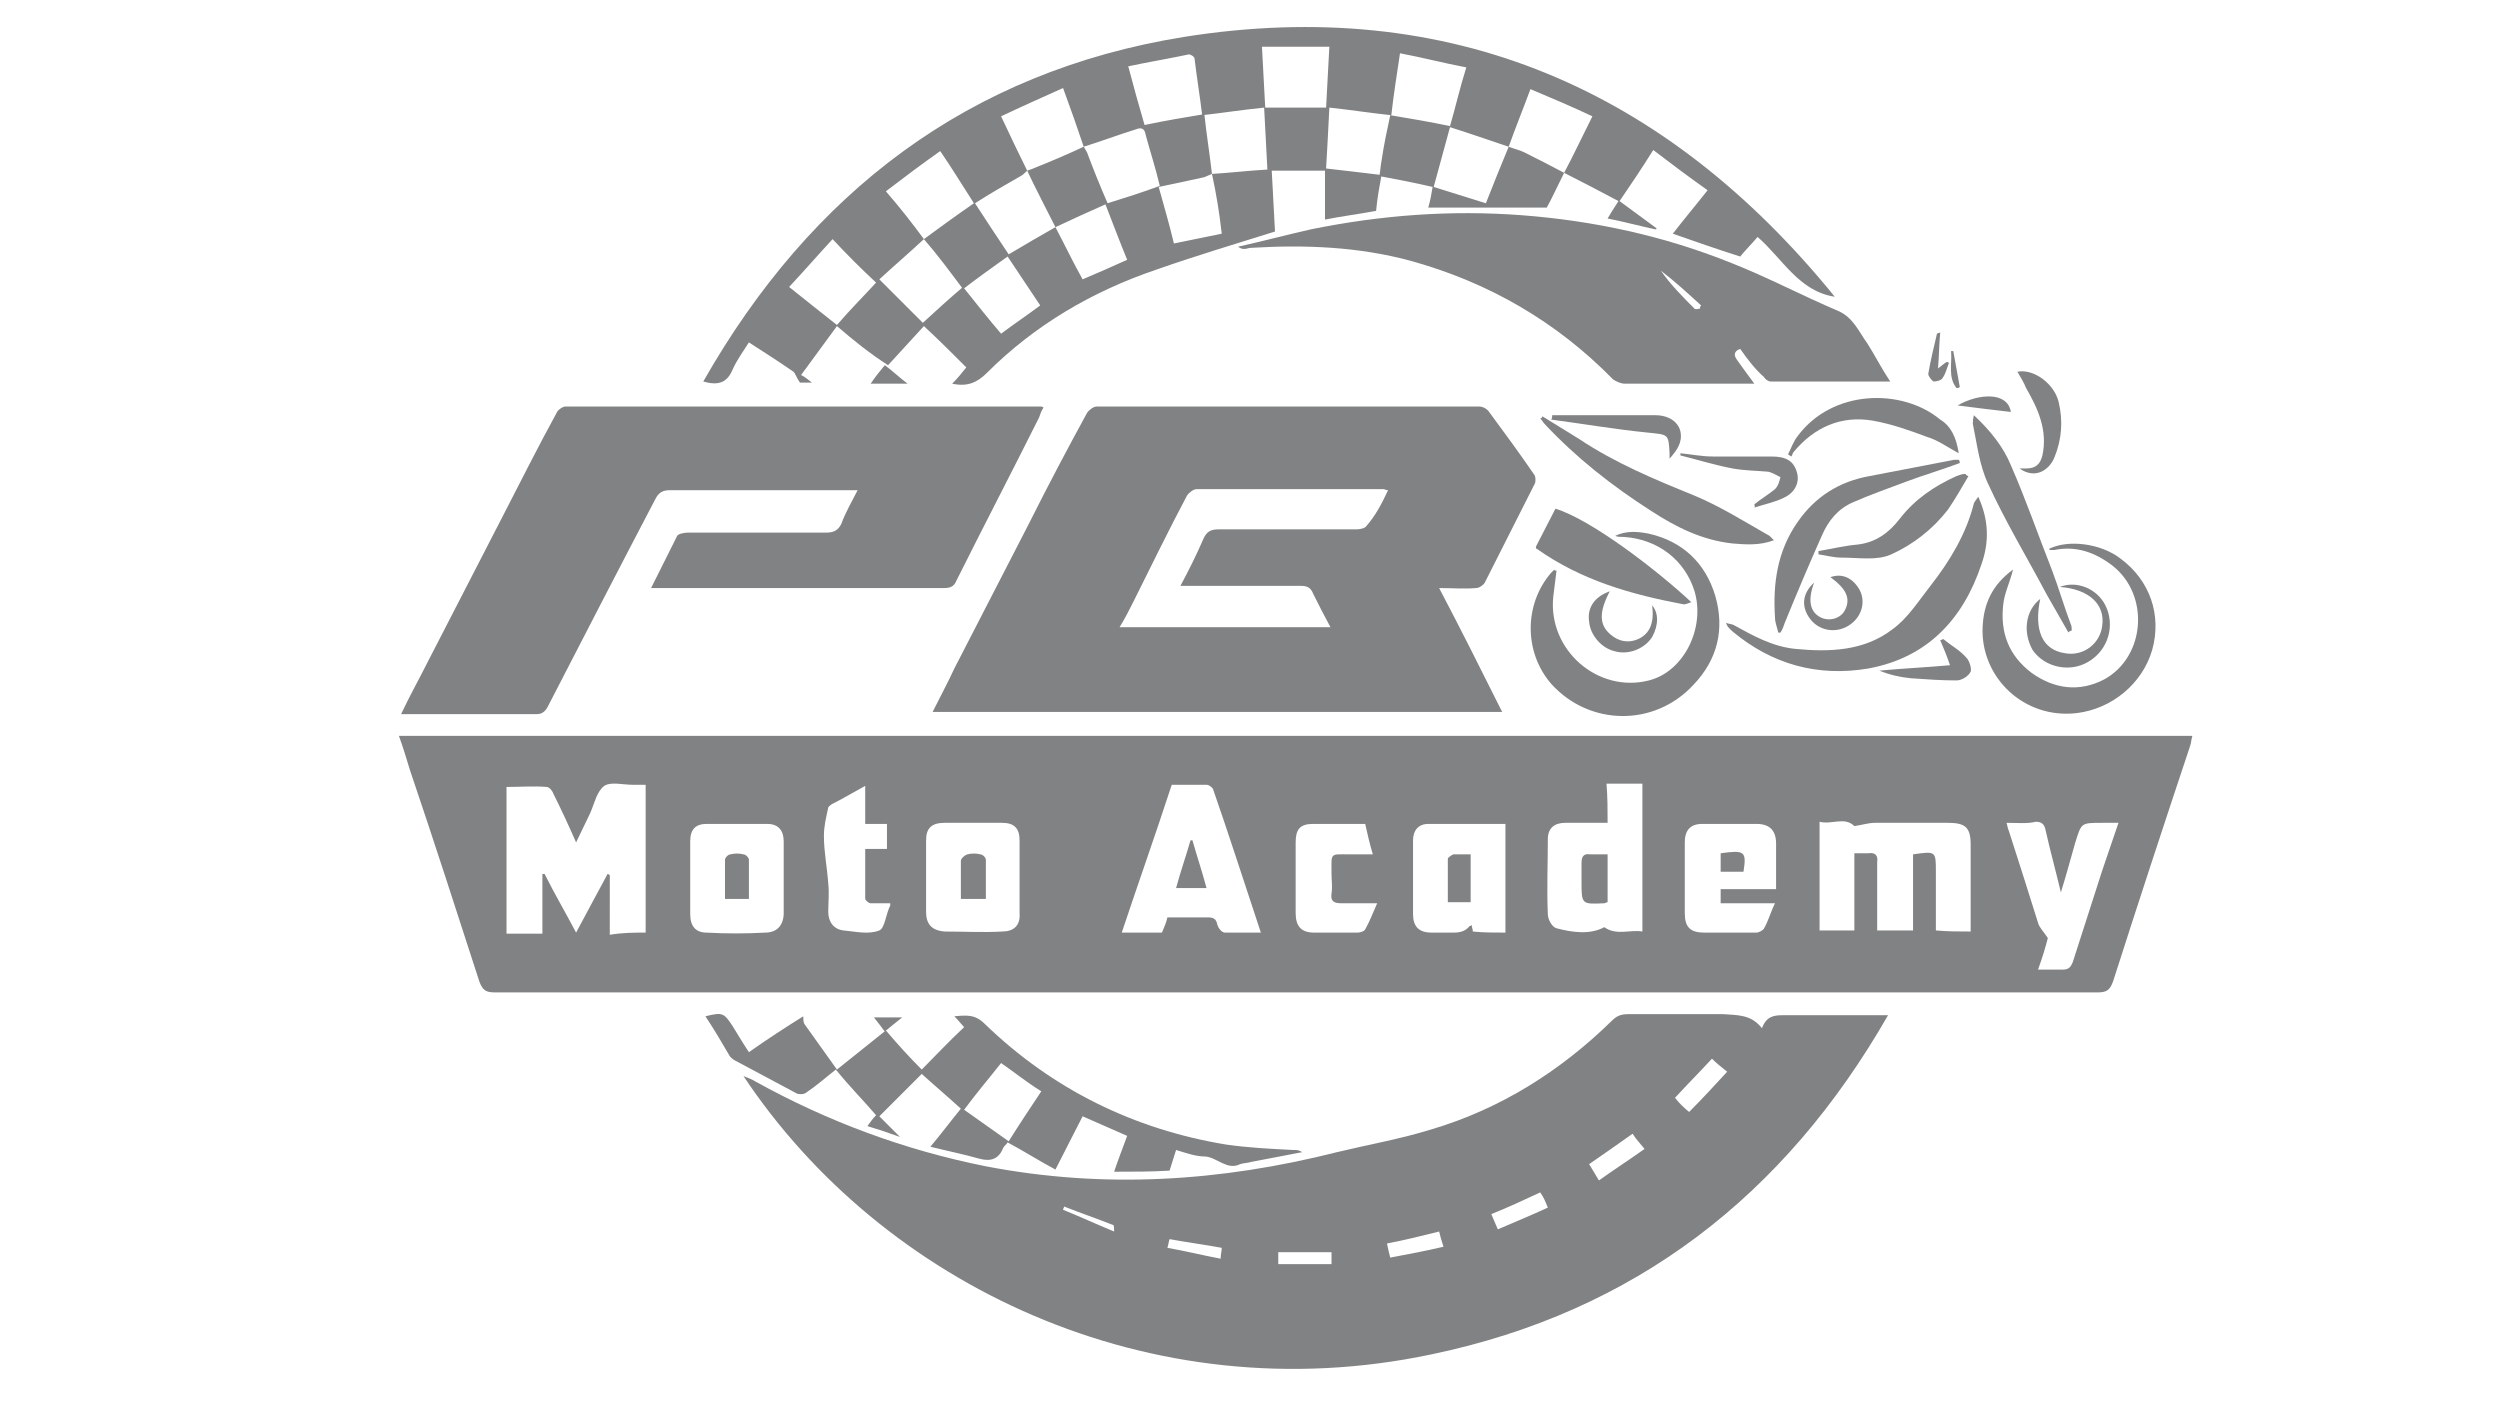 <svg xmlns="http://www.w3.org/2000/svg" xml:space="preserve" id="Warstwa_1" x="0" y="0" version="1.1" viewBox="0 0 230 130"><style>.st0{fill:#818283}</style><path d="M-327.1 169.6c-2.6 0-5.3-.1-7.9 0-3.5.1-6.9 0-10.4.1-4.2.1-8.4.2-12.6.2-.4 0-.6-.1-.7-.5-.4-1.6-.8-3.2-1.5-4.8-.4-.9-.7-1.8-1.2-2.7l-.9-2.1c-.3-.7-.8-1.2-1.1-1.9-.1-.4-.1-.5.3-.5 1.9 0 3.7-.1 5.6 0 1.5 0 3-.1 4.6-.1h11.1c4.7-.1 9.4-.2 14.1-.2 3.3 0 6.6-.1 9.9-.1 2.4 0 4.7 0 7.1-.1.6 0 1.1-.1 1.7-.1.1 0 .3 0 .3.1.1.2-.1.3-.2.3-1.3 1.2-2.6 2.4-3.8 3.6l-5.4 5.1c-1.2 1.2-2.5 2.3-3.7 3.4-.2.2-.3.2-.6.2h-4.7v.1zM36.7 67.7h165c-.1.3-.1.6-.2.9-2.4 7.2-4.8 14.5-7.1 21.7-.3.8-.6 1-1.4 1H45.5c-.8 0-1.1-.2-1.4-1-2.1-6.5-4.2-13-6.4-19.5-.3-1-.6-2-1-3.1zm22.7 18.1V72.2h-1.2c-.9 0-2-.3-2.6.1-.7.5-.9 1.6-1.3 2.5-.4.8-.8 1.7-1.3 2.7-.7-1.6-1.4-3.1-2.1-4.5-.1-.3-.4-.6-.6-.6-1.2-.1-2.4 0-3.7 0v13.5h3.3v-5.5h.2c.9 1.8 1.9 3.5 2.9 5.4 1-1.9 2-3.7 2.9-5.4.1 0 .1.1.2.1V86c1.2-.2 2.2-.2 3.3-.2zm121.9-.1v-8c0-1.6-.5-2-2.1-2h-6.7c-.6 0-1.2.2-1.9.3-.9-.9-2.1-.1-3.2-.4v10h3.2v-7.1h1.3c.6-.1.9.2.8.8v6.3h3.3v-7c2.1-.3 2.1-.3 2.1 1.6v5.4c1.1.1 2.1.1 3.2.1zm-65.3.1c-1.5-4.5-2.9-8.9-4.4-13.2-.1-.2-.4-.4-.6-.4h-3.2c-1.5 4.6-3.1 9.1-4.6 13.6h3.7c.2-.5.4-.9.5-1.4h3.7c.5 0 .8.1.9.7.1.3.4.7.7.7h3.3zm31.9-10.1H144c-1 0-1.6.5-1.6 1.5 0 2.3-.1 4.6 0 6.9 0 .5.4 1.2.8 1.3 1.5.4 3.1.6 4.4-.1 1.1.8 2.4.2 3.5.4V72.1h-3.3c.1 1.3.1 2.4.1 3.6zm-84.4 5v3.4c0 1.1.5 1.7 1.5 1.7 1.8.1 3.6.1 5.4 0 1.1 0 1.7-.7 1.7-1.8v-6.6c0-1-.5-1.6-1.5-1.6H65c-1 0-1.5.5-1.5 1.6v3.3zm30.3 0v-3.4c0-1.1-.5-1.6-1.6-1.6h-5.3c-1.2 0-1.7.5-1.7 1.6v6.6c0 1.1.5 1.7 1.7 1.8 1.8 0 3.5.1 5.3 0 1 0 1.7-.5 1.6-1.7v-3.3zm44.7 5.1v-10h-7.1c-.9 0-1.4.6-1.4 1.5v6.8c0 1.1.5 1.7 1.7 1.7h2c.6 0 1.1-.1 1.5-.6 0 0 .1 0 .2-.1 0 .2.1.4.1.6 1 .1 1.9.1 3 .1zm46.1-10.1c.1.3.1.5.2.7.9 2.8 1.8 5.6 2.7 8.5.1.4.5.8.9 1.4-.2.8-.5 1.8-.9 2.9h2.3c.5 0 .7-.2.9-.7l2.7-8.4c.5-1.5 1-2.9 1.5-4.4h-1.5c-2 0-1.9 0-2.5 1.9-.4 1.4-.8 2.9-1.3 4.5-.5-2.1-1-3.9-1.4-5.7-.1-.5-.3-.8-.9-.8-.8.2-1.7.1-2.7.1zm-26.3 6.1h5.1v-4.2c0-1.2-.6-1.8-1.8-1.8h-5c-1.1 0-1.6.6-1.6 1.7V84c0 1.3.5 1.8 1.8 1.8h4.8c.2 0 .6-.2.7-.4.4-.7.6-1.5 1-2.3h-5v-1.3zm-76.4 1.3h-1.8c-.2 0-.5-.3-.5-.4v-4.6h2v-2.3h-2v-3.5c-1.1.6-2.1 1.2-3.1 1.7-.1.1-.3.2-.3.3-.2.9-.4 1.7-.4 2.6 0 1.5.3 2.9.4 4.4.1.9 0 1.7 0 2.6 0 .9.5 1.6 1.4 1.7 1.1.1 2.3.4 3.3 0 .5-.2.6-1.5 1-2.3v-.2zm43.7-7.3h-4.8c-1.2 0-1.6.5-1.6 1.7V84c0 1.2.5 1.8 1.7 1.8h4c.2 0 .6-.1.7-.3.4-.7.7-1.5 1.1-2.4h-3.3c-.7 0-1-.2-.9-.9.1-.6 0-1.2 0-1.8 0-2-.2-1.8 1.7-1.8h2.1c-.3-1-.5-1.9-.7-2.8zm36.5 18.8c.4-1.1 1.1-1.2 1.9-1.2h9.7c-9.5 16.6-23.3 27.3-42 31.2-26 5.5-50.6-6.5-63.3-25.6.5.2.8.3 1.1.5 6.7 3.7 13.7 6.3 21.2 7.8 10.9 2.1 21.6 1.4 32.3-1.3 2.9-.7 5.8-1.2 8.7-2.1 6.4-1.9 11.9-5.4 16.6-10 .5-.5.9-.6 1.6-.6h8.6c1.3.1 2.6 0 3.6 1.3zm-8 6.4c.4.5.8.9 1.3 1.3 1.2-1.2 2.3-2.4 3.5-3.7-.5-.4-1-.8-1.4-1.2-1.2 1.3-2.3 2.4-3.4 3.6zm-3.9 3.3c-1.4 1-2.7 1.9-4 2.8l.9 1.5c1.4-1 2.8-1.9 4.2-2.9-.4-.5-.8-.9-1.1-1.4zm-8.5 5.4c-1.5.7-3 1.4-4.5 2 .2.5.4.9.6 1.4 1.6-.7 3.1-1.3 4.6-2-.2-.5-.4-1-.7-1.4zm-8.9 5c-.2-.6-.3-1-.4-1.4-1.6.4-3.2.8-4.8 1.1.1.5.2.9.3 1.3 1.6-.3 3.2-.6 4.9-1zm-10.3.5h-4.9v1.1h4.9v-1.1zm-15.1-.4c1.7.3 3.3.7 4.9 1 0-.4.1-.7.1-1-1.6-.3-3.2-.5-4.8-.8-.1.3-.1.5-.2.8zm-4.9-1.5c0-.3 0-.6-.1-.6-1.5-.6-3-1.1-4.5-1.7 0 .1-.1.2-.1.3 1.5.6 3 1.3 4.7 2zm35.7-47.8H85.8c.7-1.4 1.4-2.7 2-4 2.3-4.5 4.6-8.9 6.9-13.4 1.7-3.4 3.5-6.8 5.3-10.1.2-.3.6-.6.9-.6h35.2c.3 0 .7.2.9.5 1.4 1.9 2.8 3.8 4.1 5.7.2.2.2.7.1.9-1.5 3-3.1 6.1-4.6 9.1-.1.2-.5.5-.8.5-1.1.1-2.1 0-3.4 0 2 3.8 3.9 7.6 5.8 11.4zm-10.5-20.4c-.2 0-.3-.1-.4-.1h-17.2c-.3 0-.7.3-.9.6-1.7 3.2-3.3 6.5-4.9 9.7-.4.8-.8 1.6-1.3 2.4h19.4c-.6-1.1-1.1-2.1-1.6-3.1-.2-.5-.5-.7-1.1-.7h-11.1c.8-1.5 1.5-2.9 2.1-4.3.3-.7.7-.9 1.4-.9h12.7c.3 0 .8-.1.9-.3.8-.9 1.4-2 2-3.3zm16.2-29.2c-.6 1.2-1.1 2.3-1.6 3.2h-10.9c.2-.7.3-1.3.4-1.9-1.7-.4-3.3-.7-4.9-1 .1-.5.1-.9.2-1.4.2-1.4.5-2.8.8-4.2 1.8.3 3.6.6 5.5 1 .5-1.7.9-3.5 1.5-5.4-2.1-.4-4-.9-6.1-1.3-.3 2-.6 3.9-.8 5.7-1.9-.2-3.8-.5-5.7-.7-.1 2.1-.2 3.9-.3 5.6 1.8.2 3.4.4 5.1.6-.2 1.1-.4 2.2-.5 3.3-1.6.3-3.2.5-4.7.8v-4.5H117c.1 1.8.2 3.7.3 5.6-3.5 1.1-7.2 2.2-10.9 3.5-5.9 2-11.2 5.1-15.6 9.5-.9.9-1.8 1.3-3.2 1 .5-.5.9-1 1.3-1.5-1.3-1.3-2.5-2.5-3.9-3.8-1 1.1-2.2 2.4-3.3 3.6-1.7-1.1-3.2-2.3-4.7-3.6l-3.3 4.5c.4.2.6.4 1 .7h-1.1c-.3-.4-.4-.8-.6-1-1.3-.9-2.7-1.8-4.1-2.7-.5.8-1.1 1.6-1.5 2.5-.5 1.2-1.3 1.5-2.7 1.1 9.9-17.4 24.4-28.5 44.2-31.7 24.5-3.9 44.4 4.8 59.9 23.9-3.3-.5-4.8-3.5-7.1-5.5-.6.7-1.2 1.3-1.6 1.8-2.2-.7-4.2-1.4-6.2-2.1 1-1.3 2.1-2.6 3.2-4-1.7-1.2-3.3-2.4-5-3.7-1 1.6-2 3.1-3.1 4.7 1.1.8 2.3 1.7 3.4 2.5 0 0 0 .1-.1.1-1.4-.3-2.9-.7-4.4-1 .3-.5.6-1 1-1.6-1.7-.9-3.4-1.8-5-2.6.9-1.7 1.7-3.4 2.6-5.2-1.9-.9-3.8-1.7-5.7-2.5-.7 1.9-1.4 3.6-2 5.3-1.8-.6-3.5-1.2-5.4-1.8-.5 1.9-1 3.6-1.5 5.5l4.8 1.5c.7-1.8 1.4-3.5 2.1-5.2.5.2 1 .3 1.4.5 1.2.6 2.4 1.2 3.7 1.9zm-32.4.1c1.7-.1 3.3-.3 5.1-.4-.1-1.9-.2-3.7-.3-5.7-2 .2-3.9.5-5.7.7-.2-1.7-.5-3.5-.7-5.2 0-.2-.4-.4-.5-.4-1.9.4-3.7.7-5.6 1.1.5 1.9 1 3.7 1.5 5.4 1.9-.4 3.7-.7 5.5-1 .2 1.9.5 3.7.7 5.5-.2.1-.5.2-.7.3-1.4.3-2.7.6-4.2.9.5 1.8 1 3.5 1.4 5.2 1.5-.3 2.9-.6 4.4-.9-.2-1.8-.5-3.7-.9-5.5zm-17-.3c.3-.1.6-.2.8-.3 1.5-.6 2.9-1.2 4.4-1.9.1.2.2.3.3.5.6 1.6 1.2 3.1 1.9 4.7 1.6-.5 3.2-1 4.8-1.6-.4-1.7-.9-3.2-1.3-4.7-.1-.6-.4-.7-.9-.5-1.6.5-3.2 1.1-4.8 1.6-.6-1.8-1.2-3.5-1.9-5.4-2 .9-3.8 1.7-5.7 2.6.8 1.7 1.6 3.4 2.4 5-.2.2-.4.4-.6.5-1.4.8-2.8 1.6-4.2 2.5 1.1 1.7 2.1 3.2 3.1 4.7 1.5-.9 2.9-1.7 4.3-2.5-.9-1.8-1.8-3.5-2.6-5.2zm-13.6 10 4 4c1.2-1.1 2.4-2.2 3.7-3.3 1.2 1.5 2.3 2.9 3.5 4.3 1.2-.9 2.4-1.7 3.6-2.6l-3-4.5c-1.4 1-2.8 2-4.1 3-1.2-1.6-2.3-3.1-3.6-4.6-1.4 1.3-2.8 2.5-4.1 3.7zm5.6-11.8c-1.7 1.2-3.3 2.4-5 3.7 1.3 1.5 2.4 2.9 3.5 4.4 1.5-1.1 3-2.2 4.6-3.3-1.1-1.7-2-3.2-3.1-4.8zM80.6 26c-1.4-1.3-2.7-2.6-4-4-1.3 1.4-2.6 2.9-4 4.4 1.5 1.2 3 2.4 4.4 3.5 1.2-1.4 2.5-2.7 3.6-3.9zm35.5-21.7c.1 2 .2 3.8.3 5.6h5.6c.1-1.8.2-3.7.3-5.6h-6.2zm-12.4 19.6c-.7-1.7-1.3-3.3-2-5.1-1.6.7-3.1 1.4-4.6 2.1.9 1.7 1.6 3.2 2.5 4.8 1.4-.6 2.8-1.2 4.1-1.8zM78.9 45.1H61.6c-.6 0-1 .2-1.3.8-3.3 6.3-6.6 12.7-9.9 19.1-.2.4-.5.7-1 .7H36.9c.8-1.7 1.7-3.3 2.5-4.9 2.3-4.5 4.6-8.9 6.9-13.4 1.6-3.1 3.2-6.3 4.9-9.4.1-.3.6-.6.8-.6h43.7c.1 0 .2 0 .3.1-.2.3-.3.6-.4.9-2.5 5-5.1 10-7.6 15-.2.5-.5.7-1.1.7h-27l2.4-4.8c.1-.2.7-.3 1-.3H76c.7 0 1.1-.2 1.4-.8.4-1.1 1-2.1 1.5-3.1z" class="st0"/><path d="M160.1 32.1c-.6.2-.6.6-.3 1 .5.7 1 1.4 1.6 2.2h-11.9c-.4 0-.8-.2-1.1-.4-5.2-5.3-11.4-8.9-18.6-10.9-4.8-1.3-9.7-1.5-14.7-1.2-.2 0-.4.1-.6.1-.2 0-.3 0-.6-.2 2.2-.5 4.5-1.1 6.7-1.6 6.4-1.3 12.8-1.8 19.4-1.3 6.6.5 13.1 1.9 19.3 4.4 3.3 1.3 6.5 3 9.8 4.4 1.4.6 1.9 1.9 2.7 3 .7 1.1 1.3 2.3 2.1 3.5h-11c-.2 0-.5-.2-.6-.4-.8-.7-1.5-1.6-2.2-2.6zm-3.7-3.7c0-.1 0-.2.1-.3-1.2-1.1-2.4-2.2-3.7-3.2.9 1.3 2 2.4 3.1 3.5.1.1.3 0 .5 0zm-53.9 79.4c.4-1.2.8-2.2 1.2-3.3-1.4-.6-2.7-1.2-4.1-1.8-.8 1.6-1.7 3.3-2.5 4.9-1.5-.8-2.9-1.7-4.4-2.5-.1.2-.3.3-.4.5-.4 1-1.1 1.3-2.2 1-1.4-.4-2.9-.7-4.5-1.1 1-1.2 1.9-2.4 2.8-3.5-1.2-1.1-2.5-2.2-3.6-3.2l-3.9 3.9 1.9 1.9c-1.1-.4-2-.7-3-1 .3-.4.5-.7.8-1-1.2-1.4-2.5-2.7-3.7-4.2-.9.7-1.8 1.5-2.7 2.1-.2.2-.7.2-.9.1-1.9-1-3.9-2.1-5.8-3.1-.1-.1-.3-.2-.4-.4-.7-1.2-1.4-2.4-2.2-3.6 1.6-.4 1.7-.3 2.5.9.5.8.9 1.5 1.5 2.4 1.7-1.2 3.4-2.3 5-3.3 0 .2 0 .5.1.7l3 4.2 4.5-3.6c1.1 1.3 2.2 2.5 3.3 3.6 1.3-1.3 2.5-2.6 3.9-3.9-.2-.2-.5-.6-.9-1 1.1-.1 1.9-.2 2.8.7 6.2 6 13.7 9.7 22.2 11.1 2.1.3 4.2.4 6.2.5.3 0 .5 0 .8.2-1.6.3-3.1.6-4.7.9-.3.1-.7.1-1 .2-1.2.6-2.1-.6-3.2-.7-.9 0-1.7-.3-2.7-.6-.2.6-.4 1.3-.6 1.9-1.7.1-3.3.1-5.1.1zm-10.4-10c-1.1 1.4-2.3 2.8-3.4 4.3 1.4 1 2.7 1.9 4.1 2.9 1-1.6 2-3.1 3-4.6-1.3-.8-2.4-1.7-3.7-2.6zm51.1-45.3-.3 2.4c-.5 4.9 4.1 8.9 8.8 7.7 3.2-.8 5.2-4.8 4.2-8.2-.9-2.9-3.4-4.8-6.5-5-.3 0-.6 0-.8-.1 1-.5 2.1-.4 3.1-.2 3.1.7 5.2 2.7 6.1 5.7.9 3.1.2 5.9-2 8.2-3.6 3.9-9.6 3.8-13.1-.1-2.5-2.9-2.5-7.3 0-10.2l.3-.3c0 .1.1.1.2.1zm38.8-6.8c1 2.2 1 4.2.3 6.2-1.7 5.1-5 8.6-10.4 9.6-4.7.8-8.9-.4-12.5-3.4-.2-.2-.5-.4-.6-.8.2.1.5.1.7.2 1.8 1 3.6 2 5.7 2.2 3.1.3 6.3.2 8.9-1.8 1.4-1 2.4-2.6 3.5-4 1.8-2.3 3.3-4.8 4-7.6.1-.2.2-.3.4-.6zm3.2 6.7c-.3 1.2-.8 2.2-.9 3.2-.3 2.6.5 4.7 2.6 6.3 2.1 1.5 4.4 1.8 6.7.6 3.8-2.1 4.2-7.8.7-10.5-1.6-1.2-3.3-1.8-5.3-1.4h-.4l-.1-.1c1.8-.9 4.8-.5 6.6.9 2.7 2 3.8 5.2 2.9 8.4-.9 3.1-3.7 5.4-6.9 5.8-4.9.6-8.9-3.3-8.7-7.9.1-2.2.9-3.9 2.8-5.3zm-43.3-14.1c1.1.7 2.3 1.4 3.4 2.1 3.3 2.2 6.9 3.7 10.6 5.2 2.4 1 4.6 2.4 6.9 3.7l.4.4c-1.3.5-2.6.4-3.8.3-2.8-.3-5.2-1.5-7.5-3-3.6-2.3-6.9-4.9-9.8-8-.1-.1-.2-.3-.4-.5.1 0 .2-.1.2-.2z" class="st0"/><path d="M141.3 50.3c.6-1.2 1.2-2.3 1.8-3.5 3.3 1 9.4 5.7 12.5 8.6-.3.1-.5.2-.7.2-4.8-.9-9.4-2.2-13.5-5.1-.1 0-.1-.1-.1-.2zm39-7.7c-1.6.6-3.3 1.1-4.9 1.7-1.6.6-3.3 1.2-4.9 1.9-1.4.6-2.3 1.7-2.9 3.1-1.2 2.7-2.3 5.3-3.4 8-.1.3-.2.6-.4.9h-.2c-.1-.5-.3-.9-.3-1.4-.2-3.1.2-6.1 2.1-8.8 1.6-2.3 3.8-3.7 6.6-4.2l7.8-1.5h.4c.1.1.1.2.1.3zm10 15.6c-.7-1.2-1.3-2.3-2-3.5-1.8-3.4-3.8-6.7-5.4-10.2-.8-1.7-1-3.6-1.4-5.5 0-.2 0-.4.1-.8 1.5 1.4 2.7 2.9 3.4 4.6 1.4 3.2 2.5 6.4 3.8 9.7.6 1.6 1.1 3.3 1.7 4.9.1.2.1.4.1.6-.2.1-.3.1-.3.2zm-10.1-16.5c-1.1-.6-1.9-1.2-2.9-1.5-1.6-.6-3.3-1.2-5-1.5-2.9-.5-5.4.6-7.3 2.9-.1.1-.1.3-.2.4-.1-.1-.2-.1-.3-.2.3-.6.5-1.2.9-1.7 3.2-4.3 9.6-4.4 13.1-1.5 1 .6 1.5 1.7 1.7 3.1z" class="st0"/><path d="M167.3 50.7c1.2-.2 2.4-.5 3.6-.6 1.7-.2 2.9-1.1 3.9-2.4 1.4-1.8 3.2-3 5.2-3.9.3-.1.5-.2.8-.2.1.1.2.2.3.2-.6 1-1.2 2.1-1.9 3.1-1.4 1.8-3.2 3.2-5.2 4.1-1.3.6-3 .3-4.6.3-.7 0-1.4-.2-2.1-.3v-.3zm20.4 4.4c-.6 2.9.2 4.7 2.3 5 1.7.3 3.2-.9 3.4-2.5.3-2-1.2-3.4-3.9-3.6 1.5-.6 3.4.1 4.2 1.7.9 1.8.3 4.1-1.6 5.2-1.7 1-4 .5-5.1-1.1-.9-1.6-.7-3.6.7-4.7zm-2.1-20.9c1.5-.3 3.4 1.1 3.8 2.8.4 1.7.3 3.4-.4 5.1-.5 1.2-1.8 2-3.2 1h.6c.9 0 1.3-.4 1.5-1.2.5-2.3-.4-4.3-1.5-6.2-.2-.5-.5-1-.8-1.5zm-24.2 12.2c.6-.5 1.3-.9 1.9-1.4.3-.3.4-.7.5-1.1-.4-.2-.7-.4-1.1-.5-1.1-.1-2.2-.1-3.3-.3-1.6-.3-3.2-.8-4.8-1.2v-.2c1 .1 2 .3 3 .3h5.4c1.3 0 2 .4 2.3 1.4.3.9-.1 1.9-1.2 2.4-.8.4-1.8.6-2.7.9.1-.1 0-.2 0-.3zm-18.6-8.2h9.5c1.2 0 2.1.6 2.3 1.5.2 1-.3 1.7-1 2.5v-.5c-.1-1.8-.1-1.7-2-1.9-3-.3-5.9-.8-8.9-1.2.1-.1.1-.2.1-.4zm36 20.6c.7.6 1.5 1 2.1 1.7.3.3.5 1 .4 1.3-.2.4-.8.8-1.3.8-1.4 0-2.8-.1-4.2-.2-1-.1-1.9-.3-2.9-.7 2.1-.2 4.3-.3 6.5-.5-.3-.9-.6-1.6-.9-2.3.1 0 .2-.1.3-.1zm-30.7-4.4c-1 1.9-1 3.1.1 4 .7.6 1.6.8 2.5.4 1.1-.5 1.5-1.5 1.3-3.1.6.7.6 1.8 0 2.9-.7 1.1-2.2 1.7-3.5 1.3-1.2-.3-2.2-1.5-2.3-2.7-.2-1.3.5-2.3 1.9-2.8zm18.8-.8c-.6 1.6-.4 2.7.6 3.2.8.4 1.8.1 2.2-.6.6-1.1.2-2-1.3-3.1 1.1-.4 2.1.1 2.7 1.2.6 1.2.1 2.6-1.1 3.3-1.2.7-2.7.4-3.5-.7-.8-1.1-.7-2.3.4-3.3zM185 37.9c-1.7-.2-3.4-.4-4.9-.6 1.9-1.1 4.6-1.3 4.9.6zm-6.5-7.3c-.1 1-.1 2-.2 3.3.4-.3.6-.5.8-.6.1 0 .1 0 .2.1-.2.5-.3 1-.6 1.4-.1.2-.6.3-.8.3-.2-.1-.5-.5-.5-.7.2-1.2.5-2.4.8-3.7.2-.1.3-.1.3-.1zm-98.4 4.7c.4-.6.8-1.1 1.3-1.7.7.5 1.3 1.1 2.1 1.7h-3.4zm1.3 59.6c-.3-.4-.6-.8-1-1.3H83c-.5.4-1 .8-1.6 1.3zM180 35.7c-.8-1-.4-2.2-.5-3.4h.2l.6 3.3c-.1.1-.2.1-.3.1zm-70.3 41.6c.4 1.4.9 2.9 1.3 4.4h-2.8c.4-1.5.9-2.9 1.3-4.3 0-.1.1-.1.2-.1zm38.2 1.3V83c-.1 0-.2.1-.3.1-2.1.1-2.1.1-2.1-2v-1.7c0-.6.2-.9.8-.8h1.6zm-79 4.1h-2.2v-3.6c0-.2.3-.5.5-.5.4-.1.8-.1 1.2 0 .2 0 .5.3.5.5v3.6zm19.5 0v-3.5c0-.2.3-.5.6-.6.4-.1.8-.1 1.2 0 .2 0 .5.3.5.5v3.6h-2.3zm46.9-4.1V83h-2.1v-4c0-.1.3-.3.5-.4h1.6zm23-.1c2.2-.3 2.4-.2 2.1 1.7h-2.1v-1.7z" class="st0"/></svg>